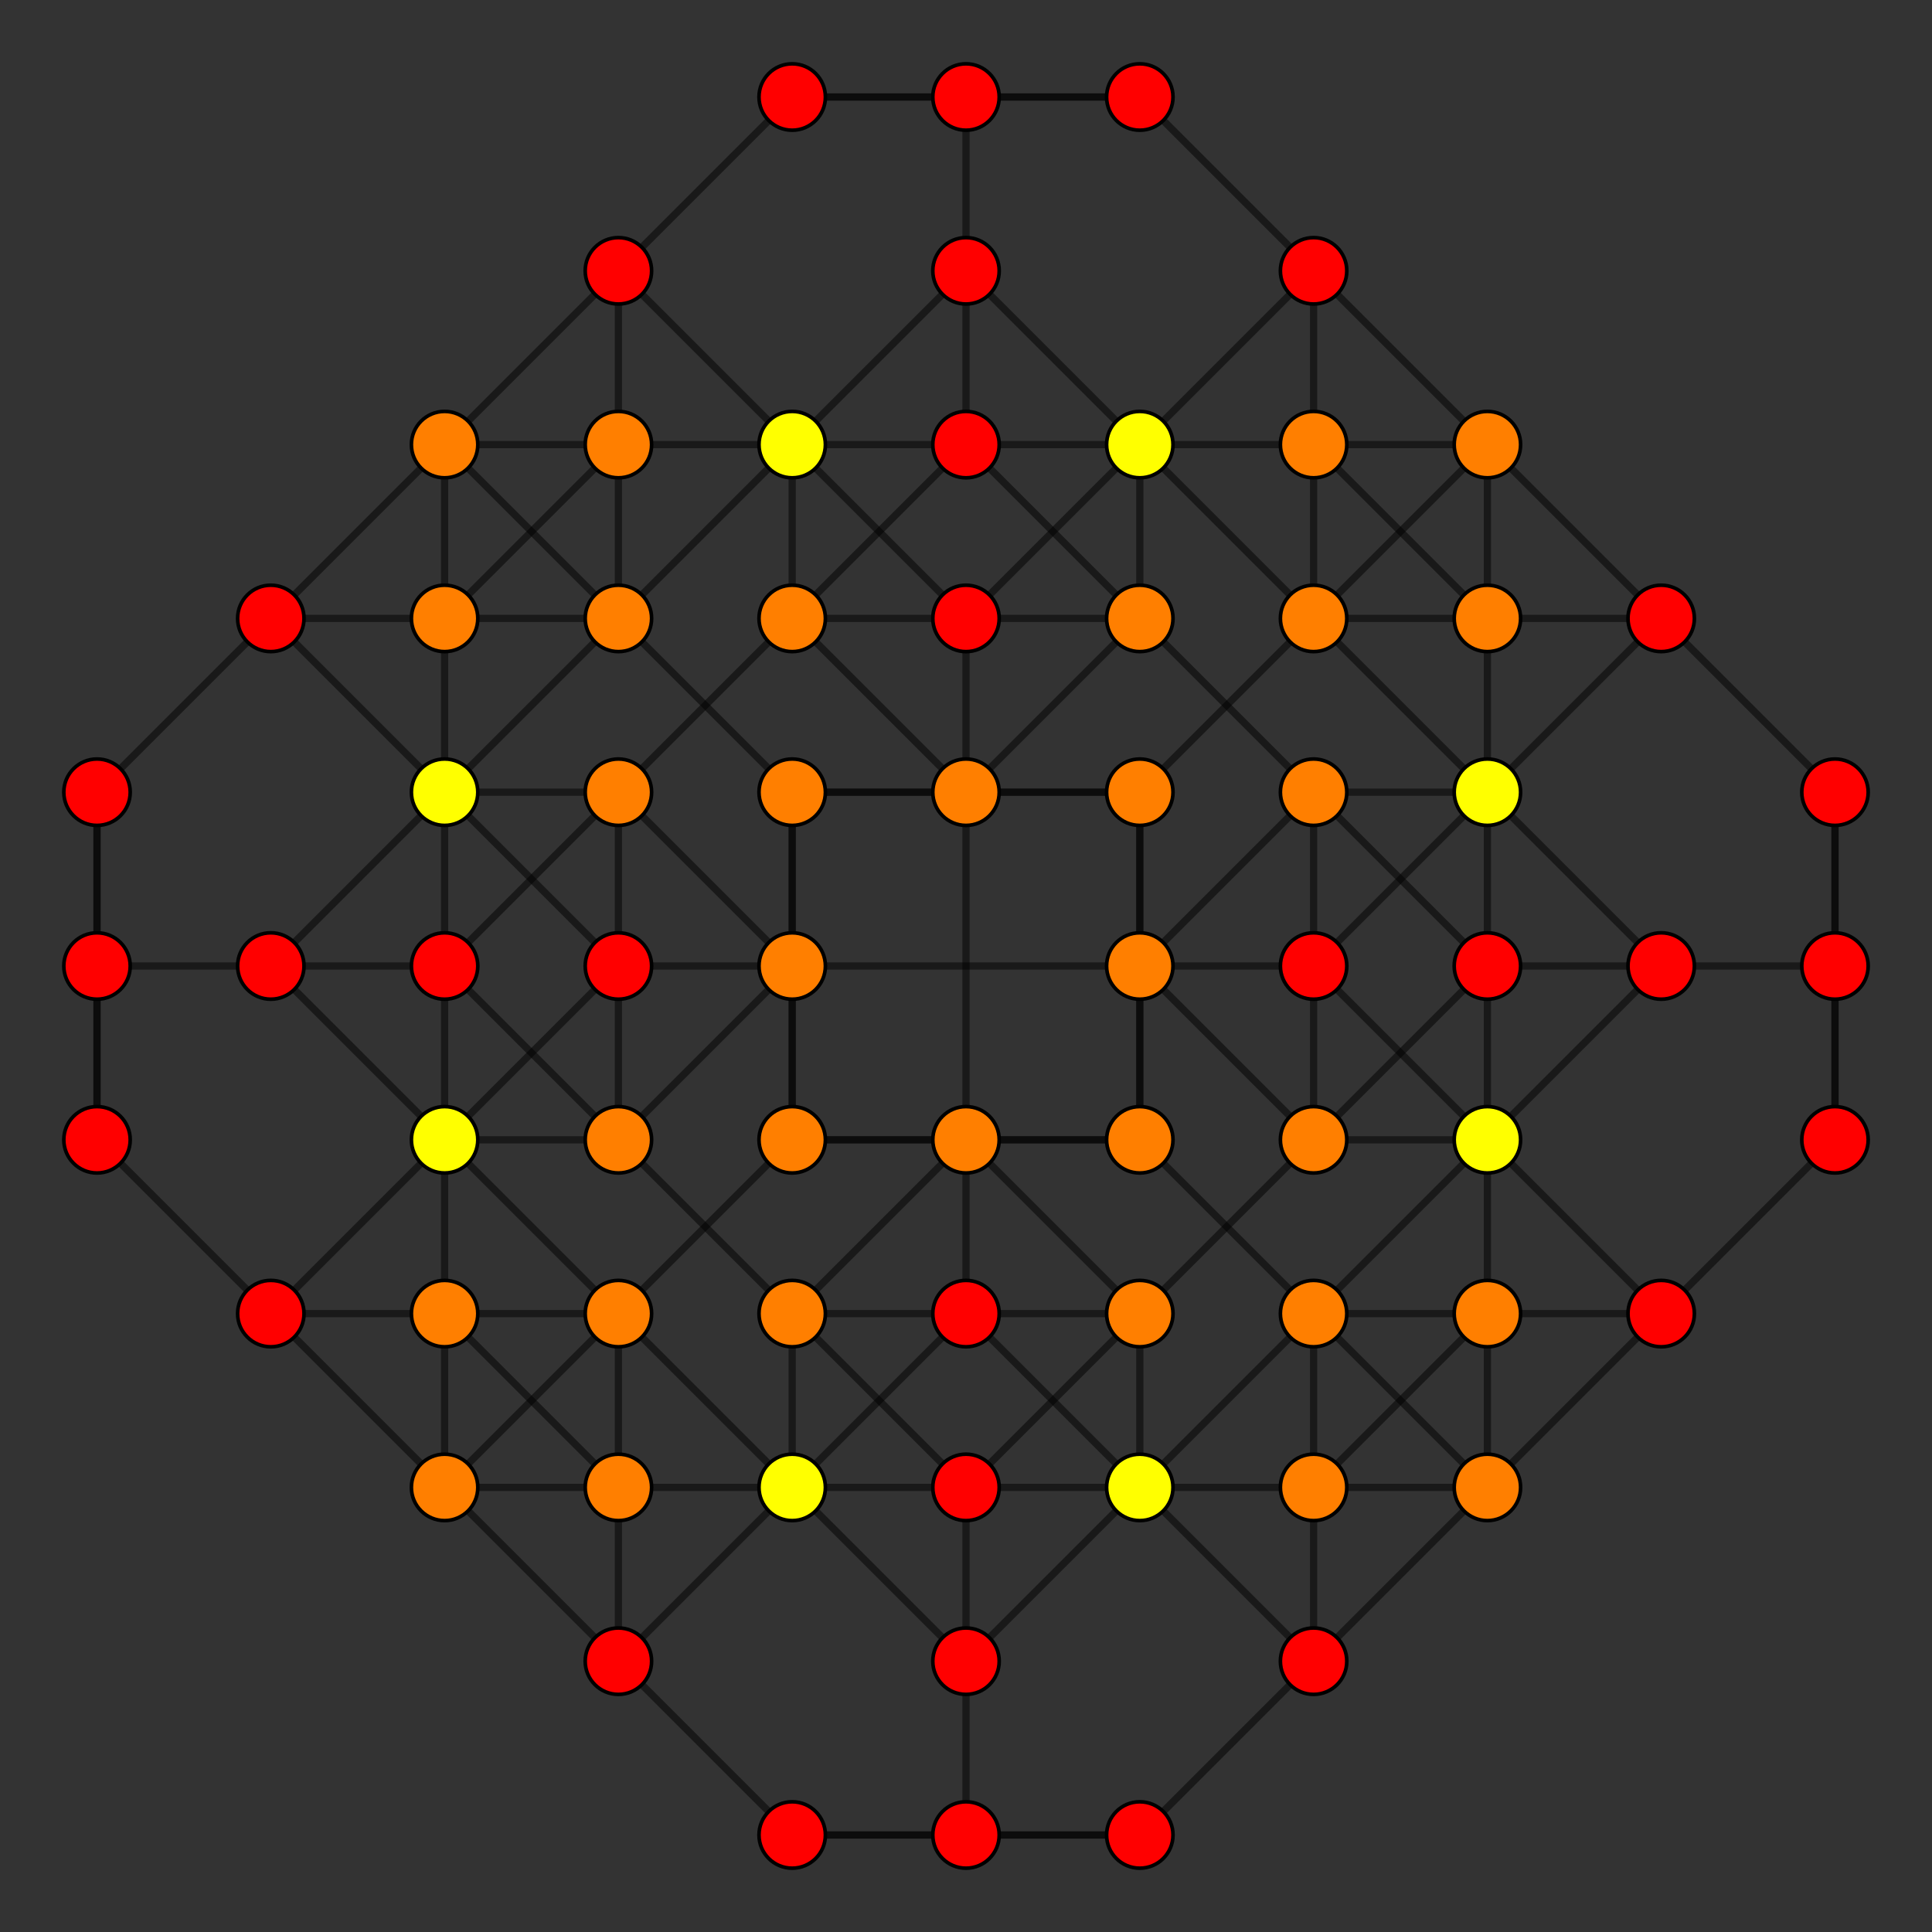 <?xml version="1.0" encoding="UTF-8" standalone="no"?>
<svg
xmlns="http://www.w3.org/2000/svg"
version="1.0"
width="1600" height="1600"
id="5-cube_t234_A3.svg">
<rect width="100%" height="100%" fill="#333333" stroke="none"/>
<g style="stroke:#000000;stroke-width:6.0;stroke-opacity:0.50;">
<line x1="1087.863" y1="1087.863" x2="1231.795" y2="943.932"/>
<line x1="1087.863" y1="1087.863" x2="1231.795" y2="1231.795"/>
<line x1="1087.863" y1="1087.863" x2="1231.795" y2="1087.863"/>
<line x1="1087.863" y1="1087.863" x2="943.932" y2="943.932"/>
<line x1="1087.863" y1="1087.863" x2="943.932" y2="1231.795"/>
<line x1="224.274" y1="1087.863" x2="368.205" y2="943.932"/>
<line x1="224.274" y1="1087.863" x2="368.205" y2="1231.795"/>
<line x1="224.274" y1="1087.863" x2="368.205" y2="1087.863"/>
<line x1="224.274" y1="1087.863" x2="80.342" y2="943.932"/>
<line x1="1087.863" y1="512.137" x2="1231.795" y2="368.205"/>
<line x1="1087.863" y1="512.137" x2="1231.795" y2="656.068"/>
<line x1="1087.863" y1="512.137" x2="1231.795" y2="512.137"/>
<line x1="1087.863" y1="512.137" x2="943.932" y2="656.068"/>
<line x1="1087.863" y1="512.137" x2="943.932" y2="368.205"/>
<line x1="224.274" y1="512.137" x2="368.205" y2="368.205"/>
<line x1="224.274" y1="512.137" x2="368.205" y2="656.068"/>
<line x1="224.274" y1="512.137" x2="368.205" y2="512.137"/>
<line x1="224.274" y1="512.137" x2="80.342" y2="656.068"/>
<line x1="1375.726" y1="1087.863" x2="1231.795" y2="943.932"/>
<line x1="1375.726" y1="1087.863" x2="1231.795" y2="1231.795"/>
<line x1="1375.726" y1="1087.863" x2="1231.795" y2="1087.863"/>
<line x1="1375.726" y1="1087.863" x2="1519.658" y2="943.932"/>
<line x1="512.137" y1="1087.863" x2="368.205" y2="943.932"/>
<line x1="512.137" y1="1087.863" x2="368.205" y2="1231.795"/>
<line x1="512.137" y1="1087.863" x2="368.205" y2="1087.863"/>
<line x1="512.137" y1="1087.863" x2="656.068" y2="943.932"/>
<line x1="512.137" y1="1087.863" x2="656.068" y2="1231.795"/>
<line x1="1375.726" y1="512.137" x2="1231.795" y2="368.205"/>
<line x1="1375.726" y1="512.137" x2="1231.795" y2="656.068"/>
<line x1="1375.726" y1="512.137" x2="1231.795" y2="512.137"/>
<line x1="1375.726" y1="512.137" x2="1519.658" y2="656.068"/>
<line x1="512.137" y1="512.137" x2="368.205" y2="368.205"/>
<line x1="512.137" y1="512.137" x2="368.205" y2="656.068"/>
<line x1="512.137" y1="512.137" x2="368.205" y2="512.137"/>
<line x1="512.137" y1="512.137" x2="656.068" y2="656.068"/>
<line x1="512.137" y1="512.137" x2="656.068" y2="368.205"/>
<line x1="1231.795" y1="943.932" x2="1231.795" y2="1087.863"/>
<line x1="1231.795" y1="943.932" x2="1231.795" y2="656.068"/>
<line x1="368.205" y1="943.932" x2="368.205" y2="1087.863"/>
<line x1="368.205" y1="943.932" x2="368.205" y2="656.068"/>
<line x1="1231.795" y1="368.205" x2="1231.795" y2="512.137"/>
<line x1="1231.795" y1="368.205" x2="1231.795" y2="368.205"/>
<line x1="1231.795" y1="368.205" x2="1087.863" y2="224.274"/>
<line x1="368.205" y1="368.205" x2="368.205" y2="512.137"/>
<line x1="368.205" y1="368.205" x2="368.205" y2="368.205"/>
<line x1="368.205" y1="368.205" x2="512.137" y2="224.274"/>
<line x1="1231.795" y1="1231.795" x2="1231.795" y2="1087.863"/>
<line x1="1231.795" y1="1231.795" x2="1231.795" y2="1231.795"/>
<line x1="1231.795" y1="1231.795" x2="1087.863" y2="1375.726"/>
<line x1="368.205" y1="1231.795" x2="368.205" y2="1087.863"/>
<line x1="368.205" y1="1231.795" x2="368.205" y2="1231.795"/>
<line x1="368.205" y1="1231.795" x2="512.137" y2="1375.726"/>
<line x1="1231.795" y1="656.068" x2="1231.795" y2="512.137"/>
<line x1="368.205" y1="656.068" x2="368.205" y2="512.137"/>
<line x1="1231.795" y1="1087.863" x2="1087.863" y2="1231.795"/>
<line x1="368.205" y1="1087.863" x2="512.137" y2="1231.795"/>
<line x1="1231.795" y1="512.137" x2="1087.863" y2="368.205"/>
<line x1="368.205" y1="512.137" x2="512.137" y2="368.205"/>
<line x1="943.932" y1="943.932" x2="943.932" y2="656.068"/>
<line x1="943.932" y1="943.932" x2="943.932" y2="943.932"/>
<line x1="943.932" y1="943.932" x2="943.932" y2="800.000"/>
<line x1="943.932" y1="943.932" x2="656.068" y2="943.932"/>
<line x1="80.342" y1="943.932" x2="80.342" y2="656.068"/>
<line x1="80.342" y1="943.932" x2="80.342" y2="943.932"/>
<line x1="80.342" y1="943.932" x2="80.342" y2="800.000"/>
<line x1="943.932" y1="656.068" x2="943.932" y2="656.068"/>
<line x1="943.932" y1="656.068" x2="943.932" y2="800.000"/>
<line x1="943.932" y1="656.068" x2="656.068" y2="656.068"/>
<line x1="80.342" y1="656.068" x2="80.342" y2="656.068"/>
<line x1="80.342" y1="656.068" x2="80.342" y2="800.000"/>
<line x1="1519.658" y1="943.932" x2="1519.658" y2="656.068"/>
<line x1="1519.658" y1="943.932" x2="1519.658" y2="943.932"/>
<line x1="1519.658" y1="943.932" x2="1519.658" y2="800.000"/>
<line x1="656.068" y1="943.932" x2="656.068" y2="656.068"/>
<line x1="656.068" y1="943.932" x2="656.068" y2="943.932"/>
<line x1="656.068" y1="943.932" x2="656.068" y2="800.000"/>
<line x1="1519.658" y1="656.068" x2="1519.658" y2="656.068"/>
<line x1="1519.658" y1="656.068" x2="1519.658" y2="800.000"/>
<line x1="656.068" y1="656.068" x2="656.068" y2="656.068"/>
<line x1="656.068" y1="656.068" x2="656.068" y2="800.000"/>
<line x1="1231.795" y1="943.932" x2="1087.863" y2="800.000"/>
<line x1="1231.795" y1="943.932" x2="1375.726" y2="800.000"/>
<line x1="1231.795" y1="943.932" x2="1231.795" y2="943.932"/>
<line x1="1231.795" y1="943.932" x2="1087.863" y2="943.932"/>
<line x1="368.205" y1="943.932" x2="224.274" y2="800.000"/>
<line x1="368.205" y1="943.932" x2="512.137" y2="800.000"/>
<line x1="368.205" y1="943.932" x2="368.205" y2="943.932"/>
<line x1="368.205" y1="943.932" x2="512.137" y2="943.932"/>
<line x1="1231.795" y1="656.068" x2="1087.863" y2="800.000"/>
<line x1="1231.795" y1="656.068" x2="1375.726" y2="800.000"/>
<line x1="1231.795" y1="656.068" x2="1231.795" y2="656.068"/>
<line x1="1231.795" y1="656.068" x2="1087.863" y2="656.068"/>
<line x1="368.205" y1="656.068" x2="224.274" y2="800.000"/>
<line x1="368.205" y1="656.068" x2="512.137" y2="800.000"/>
<line x1="368.205" y1="656.068" x2="368.205" y2="656.068"/>
<line x1="368.205" y1="656.068" x2="512.137" y2="656.068"/>
<line x1="943.932" y1="800.000" x2="1087.863" y2="800.000"/>
<line x1="943.932" y1="800.000" x2="656.068" y2="800.000"/>
<line x1="80.342" y1="800.000" x2="224.274" y2="800.000"/>
<line x1="80.342" y1="800.000" x2="80.342" y2="800.000"/>
<line x1="1519.658" y1="800.000" x2="1375.726" y2="800.000"/>
<line x1="1519.658" y1="800.000" x2="1519.658" y2="800.000"/>
<line x1="656.068" y1="800.000" x2="512.137" y2="800.000"/>
<line x1="224.274" y1="800.000" x2="368.205" y2="800.000"/>
<line x1="1375.726" y1="800.000" x2="1231.795" y2="800.000"/>
<line x1="943.932" y1="1231.795" x2="1087.863" y2="1375.726"/>
<line x1="943.932" y1="1231.795" x2="1087.863" y2="1231.795"/>
<line x1="943.932" y1="1231.795" x2="656.068" y2="1231.795"/>
<line x1="368.205" y1="1231.795" x2="512.137" y2="1231.795"/>
<line x1="943.932" y1="368.205" x2="1087.863" y2="224.274"/>
<line x1="943.932" y1="368.205" x2="1087.863" y2="368.205"/>
<line x1="943.932" y1="368.205" x2="656.068" y2="368.205"/>
<line x1="368.205" y1="368.205" x2="512.137" y2="368.205"/>
<line x1="1231.795" y1="1231.795" x2="1087.863" y2="1231.795"/>
<line x1="656.068" y1="1231.795" x2="512.137" y2="1375.726"/>
<line x1="656.068" y1="1231.795" x2="512.137" y2="1231.795"/>
<line x1="1231.795" y1="368.205" x2="1087.863" y2="368.205"/>
<line x1="656.068" y1="368.205" x2="512.137" y2="224.274"/>
<line x1="656.068" y1="368.205" x2="512.137" y2="368.205"/>
<line x1="1087.863" y1="1087.863" x2="1087.863" y2="1231.795"/>
<line x1="512.137" y1="1087.863" x2="512.137" y2="1231.795"/>
<line x1="1087.863" y1="224.274" x2="1087.863" y2="368.205"/>
<line x1="1087.863" y1="224.274" x2="943.932" y2="80.342"/>
<line x1="512.137" y1="224.274" x2="512.137" y2="368.205"/>
<line x1="512.137" y1="224.274" x2="656.068" y2="80.342"/>
<line x1="1087.863" y1="1375.726" x2="1087.863" y2="1231.795"/>
<line x1="1087.863" y1="1375.726" x2="943.932" y2="1519.658"/>
<line x1="512.137" y1="1375.726" x2="512.137" y2="1231.795"/>
<line x1="512.137" y1="1375.726" x2="656.068" y2="1519.658"/>
<line x1="1087.863" y1="512.137" x2="1087.863" y2="368.205"/>
<line x1="512.137" y1="512.137" x2="512.137" y2="368.205"/>
<line x1="1087.863" y1="943.932" x2="943.932" y2="800.000"/>
<line x1="1087.863" y1="943.932" x2="1231.795" y2="800.000"/>
<line x1="1087.863" y1="943.932" x2="1087.863" y2="656.068"/>
<line x1="1087.863" y1="943.932" x2="1087.863" y2="943.932"/>
<line x1="1087.863" y1="943.932" x2="943.932" y2="1087.863"/>
<line x1="512.137" y1="943.932" x2="368.205" y2="800.000"/>
<line x1="512.137" y1="943.932" x2="656.068" y2="800.000"/>
<line x1="512.137" y1="943.932" x2="512.137" y2="656.068"/>
<line x1="512.137" y1="943.932" x2="512.137" y2="943.932"/>
<line x1="512.137" y1="943.932" x2="656.068" y2="1087.863"/>
<line x1="1087.863" y1="656.068" x2="943.932" y2="800.000"/>
<line x1="1087.863" y1="656.068" x2="1231.795" y2="800.000"/>
<line x1="1087.863" y1="656.068" x2="1087.863" y2="656.068"/>
<line x1="1087.863" y1="656.068" x2="943.932" y2="512.137"/>
<line x1="512.137" y1="656.068" x2="368.205" y2="800.000"/>
<line x1="512.137" y1="656.068" x2="656.068" y2="800.000"/>
<line x1="512.137" y1="656.068" x2="512.137" y2="656.068"/>
<line x1="512.137" y1="656.068" x2="656.068" y2="512.137"/>
<line x1="368.205" y1="800.000" x2="368.205" y2="800.000"/>
<line x1="1231.795" y1="800.000" x2="1231.795" y2="800.000"/>
<line x1="943.932" y1="943.932" x2="800.000" y2="943.932"/>
<line x1="656.068" y1="943.932" x2="800.000" y2="943.932"/>
<line x1="943.932" y1="80.342" x2="943.932" y2="80.342"/>
<line x1="943.932" y1="80.342" x2="656.068" y2="80.342"/>
<line x1="943.932" y1="80.342" x2="800.000" y2="80.342"/>
<line x1="656.068" y1="80.342" x2="656.068" y2="80.342"/>
<line x1="656.068" y1="80.342" x2="800.000" y2="80.342"/>
<line x1="943.932" y1="1519.658" x2="943.932" y2="1519.658"/>
<line x1="943.932" y1="1519.658" x2="656.068" y2="1519.658"/>
<line x1="943.932" y1="1519.658" x2="800.000" y2="1519.658"/>
<line x1="656.068" y1="1519.658" x2="656.068" y2="1519.658"/>
<line x1="656.068" y1="1519.658" x2="800.000" y2="1519.658"/>
<line x1="943.932" y1="656.068" x2="800.000" y2="656.068"/>
<line x1="656.068" y1="656.068" x2="800.000" y2="656.068"/>
<line x1="943.932" y1="1231.795" x2="943.932" y2="1087.863"/>
<line x1="943.932" y1="1231.795" x2="943.932" y2="1231.795"/>
<line x1="943.932" y1="1231.795" x2="800.000" y2="1087.863"/>
<line x1="943.932" y1="1231.795" x2="800.000" y2="1375.726"/>
<line x1="656.068" y1="1231.795" x2="656.068" y2="1087.863"/>
<line x1="656.068" y1="1231.795" x2="656.068" y2="1231.795"/>
<line x1="656.068" y1="1231.795" x2="800.000" y2="1087.863"/>
<line x1="656.068" y1="1231.795" x2="800.000" y2="1375.726"/>
<line x1="943.932" y1="368.205" x2="943.932" y2="512.137"/>
<line x1="943.932" y1="368.205" x2="943.932" y2="368.205"/>
<line x1="943.932" y1="368.205" x2="800.000" y2="224.274"/>
<line x1="943.932" y1="368.205" x2="800.000" y2="512.137"/>
<line x1="656.068" y1="368.205" x2="656.068" y2="512.137"/>
<line x1="656.068" y1="368.205" x2="656.068" y2="368.205"/>
<line x1="656.068" y1="368.205" x2="800.000" y2="224.274"/>
<line x1="656.068" y1="368.205" x2="800.000" y2="512.137"/>
<line x1="943.932" y1="1087.863" x2="656.068" y2="1087.863"/>
<line x1="943.932" y1="1087.863" x2="943.932" y2="1087.863"/>
<line x1="943.932" y1="1087.863" x2="800.000" y2="943.932"/>
<line x1="943.932" y1="1087.863" x2="800.000" y2="1231.795"/>
<line x1="656.068" y1="1087.863" x2="656.068" y2="1087.863"/>
<line x1="656.068" y1="1087.863" x2="800.000" y2="943.932"/>
<line x1="656.068" y1="1087.863" x2="800.000" y2="1231.795"/>
<line x1="943.932" y1="512.137" x2="656.068" y2="512.137"/>
<line x1="943.932" y1="512.137" x2="943.932" y2="512.137"/>
<line x1="943.932" y1="512.137" x2="800.000" y2="368.205"/>
<line x1="943.932" y1="512.137" x2="800.000" y2="656.068"/>
<line x1="656.068" y1="512.137" x2="656.068" y2="512.137"/>
<line x1="656.068" y1="512.137" x2="800.000" y2="368.205"/>
<line x1="656.068" y1="512.137" x2="800.000" y2="656.068"/>
<line x1="800.000" y1="943.932" x2="800.000" y2="1087.863"/>
<line x1="800.000" y1="943.932" x2="800.000" y2="656.068"/>
<line x1="800.000" y1="80.342" x2="800.000" y2="224.274"/>
<line x1="800.000" y1="80.342" x2="800.000" y2="80.342"/>
<line x1="800.000" y1="1519.658" x2="800.000" y2="1375.726"/>
<line x1="800.000" y1="1519.658" x2="800.000" y2="1519.658"/>
<line x1="800.000" y1="656.068" x2="800.000" y2="512.137"/>
<line x1="800.000" y1="224.274" x2="800.000" y2="368.205"/>
<line x1="800.000" y1="1375.726" x2="800.000" y2="1231.795"/>
<line x1="800.000" y1="368.205" x2="800.000" y2="368.205"/>
<line x1="800.000" y1="1231.795" x2="800.000" y2="1231.795"/>
</g>
<g style="stroke:#000000;stroke-width:3.0;fill:#ff0000">
<circle cx="224.274" cy="1087.863" r="27.5"/>
<circle cx="224.274" cy="512.137" r="27.5"/>
<circle cx="1375.726" cy="1087.863" r="27.5"/>
<circle cx="1375.726" cy="512.137" r="27.5"/>
<circle cx="80.342" cy="943.932" r="27.5"/>
<circle cx="80.342" cy="656.068" r="27.5"/>
<circle cx="1519.658" cy="943.932" r="27.5"/>
<circle cx="1519.658" cy="656.068" r="27.5"/>
<circle cx="80.342" cy="800.000" r="27.5"/>
<circle cx="1519.658" cy="800.000" r="27.5"/>
<circle cx="1087.863" cy="800.000" r="27.5"/>
<circle cx="224.274" cy="800.000" r="27.5"/>
<circle cx="1375.726" cy="800.000" r="27.5"/>
<circle cx="512.137" cy="800.000" r="27.5"/>
<circle cx="1087.863" cy="224.274" r="27.5"/>
<circle cx="512.137" cy="224.274" r="27.5"/>
<circle cx="1087.863" cy="1375.726" r="27.5"/>
<circle cx="512.137" cy="1375.726" r="27.5"/>
<circle cx="368.205" cy="800.000" r="27.5"/>
<circle cx="1231.795" cy="800.000" r="27.5"/>
<circle cx="943.932" cy="80.342" r="27.5"/>
<circle cx="656.068" cy="80.342" r="27.5"/>
<circle cx="943.932" cy="1519.658" r="27.5"/>
<circle cx="656.068" cy="1519.658" r="27.5"/>
<circle cx="800.000" cy="80.342" r="27.5"/>
<circle cx="800.000" cy="1519.658" r="27.5"/>
<circle cx="800.000" cy="1087.863" r="27.5"/>
<circle cx="800.000" cy="224.274" r="27.5"/>
<circle cx="800.000" cy="1375.726" r="27.5"/>
<circle cx="800.000" cy="512.137" r="27.5"/>
<circle cx="800.000" cy="368.205" r="27.5"/>
<circle cx="800.000" cy="1231.795" r="27.5"/>
</g>
<g style="stroke:#000000;stroke-width:3.0;fill:#ff7f00">
<circle cx="1087.863" cy="1087.863" r="27.5"/>
<circle cx="1087.863" cy="512.137" r="27.5"/>
<circle cx="512.137" cy="1087.863" r="27.5"/>
<circle cx="512.137" cy="512.137" r="27.5"/>
<circle cx="1231.795" cy="368.205" r="27.5"/>
<circle cx="368.205" cy="368.205" r="27.5"/>
<circle cx="1231.795" cy="1231.795" r="27.5"/>
<circle cx="368.205" cy="1231.795" r="27.5"/>
<circle cx="1231.795" cy="1087.863" r="27.5"/>
<circle cx="368.205" cy="1087.863" r="27.5"/>
<circle cx="1231.795" cy="512.137" r="27.5"/>
<circle cx="368.205" cy="512.137" r="27.5"/>
<circle cx="943.932" cy="943.932" r="27.5"/>
<circle cx="943.932" cy="656.068" r="27.5"/>
<circle cx="656.068" cy="943.932" r="27.5"/>
<circle cx="656.068" cy="656.068" r="27.5"/>
<circle cx="943.932" cy="800.000" r="27.5"/>
<circle cx="656.068" cy="800.000" r="27.5"/>
<circle cx="1087.863" cy="1231.795" r="27.5"/>
<circle cx="512.137" cy="1231.795" r="27.5"/>
<circle cx="1087.863" cy="368.205" r="27.5"/>
<circle cx="512.137" cy="368.205" r="27.5"/>
<circle cx="1087.863" cy="943.932" r="27.5"/>
<circle cx="512.137" cy="943.932" r="27.5"/>
<circle cx="1087.863" cy="656.068" r="27.5"/>
<circle cx="512.137" cy="656.068" r="27.5"/>
<circle cx="943.932" cy="1087.863" r="27.5"/>
<circle cx="656.068" cy="1087.863" r="27.5"/>
<circle cx="943.932" cy="512.137" r="27.5"/>
<circle cx="656.068" cy="512.137" r="27.5"/>
<circle cx="800.000" cy="943.932" r="27.5"/>
<circle cx="800.000" cy="656.068" r="27.5"/>
</g>
<g style="stroke:#000000;stroke-width:3.0;fill:#ffff00">
<circle cx="1231.795" cy="943.932" r="27.5"/>
<circle cx="368.205" cy="943.932" r="27.5"/>
<circle cx="1231.795" cy="656.068" r="27.5"/>
<circle cx="368.205" cy="656.068" r="27.5"/>
<circle cx="943.932" cy="1231.795" r="27.5"/>
<circle cx="943.932" cy="368.205" r="27.5"/>
<circle cx="656.068" cy="1231.795" r="27.5"/>
<circle cx="656.068" cy="368.205" r="27.5"/>
</g>
</svg>

